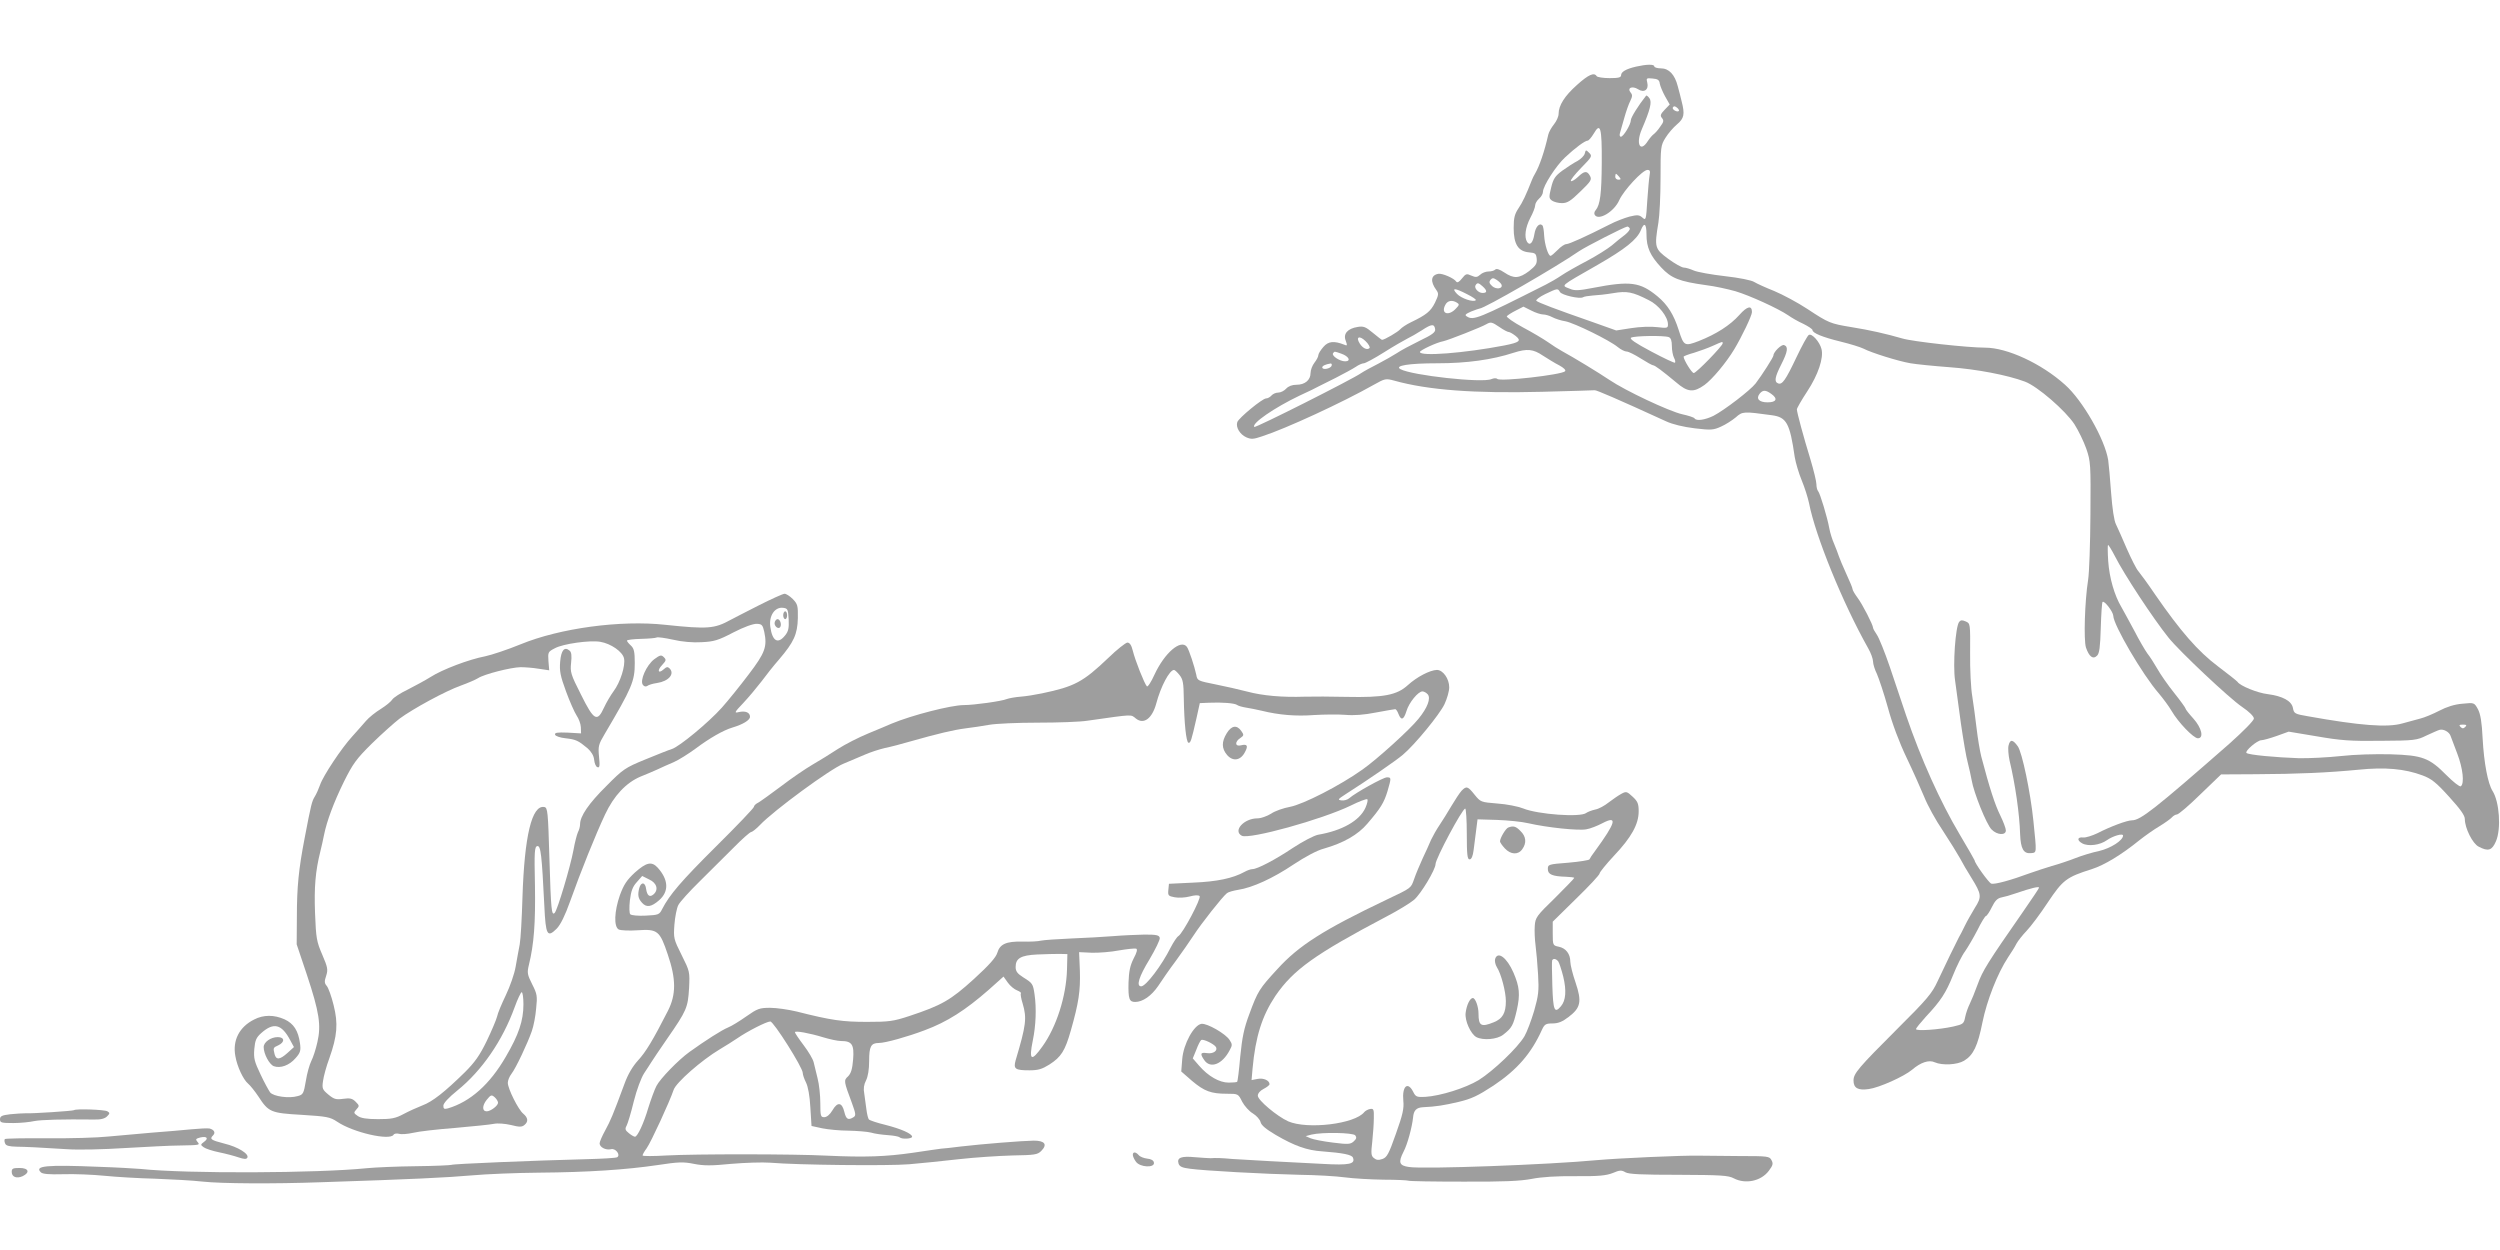 <?xml version="1.0" standalone="no"?>
<!DOCTYPE svg PUBLIC "-//W3C//DTD SVG 20010904//EN"
 "http://www.w3.org/TR/2001/REC-SVG-20010904/DTD/svg10.dtd">
<svg version="1.0" xmlns="http://www.w3.org/2000/svg"
 width="1280pt" height="640pt" viewBox="0 0 1280 640"
 preserveAspectRatio="xMidYMid meet">
<g transform="translate(0,640) scale(0.1,-0.1)"
fill="#9e9e9e" stroke="none">
<path d="M8377 6059 c-52 -12 -77 -27 -77 -44 0 -12 -14 -15 -59 -15 -33 0
-63 5 -66 10 -13 21 -42 8 -101 -45 -63 -56 -94 -105 -94 -148 0 -14 -11 -38
-24 -54 -12 -15 -26 -39 -29 -53 -19 -85 -45 -161 -68 -200 -5 -8 -12 -22 -15
-30 -31 -79 -48 -115 -69 -146 -20 -30 -25 -49 -25 -101 0 -83 23 -120 78
-125 33 -3 37 -6 40 -33 2 -25 -4 -35 -39 -63 -51 -38 -78 -40 -127 -7 -24 16
-40 21 -46 15 -6 -6 -21 -10 -35 -10 -13 0 -33 -7 -43 -17 -15 -13 -22 -14
-45 -4 -24 11 -28 10 -48 -15 -14 -18 -24 -23 -29 -16 -10 17 -72 44 -92 40
-38 -7 -42 -39 -10 -83 13 -18 12 -25 -7 -65 -22 -44 -44 -62 -123 -100 -23
-11 -47 -27 -55 -36 -11 -13 -80 -54 -93 -54 -2 0 -23 16 -47 36 -37 31 -48
35 -78 30 -51 -8 -75 -35 -61 -70 9 -25 8 -28 -7 -21 -53 21 -82 18 -107 -11
-14 -16 -26 -35 -26 -42 0 -8 -9 -25 -20 -39 -11 -14 -20 -38 -20 -53 0 -36
-29 -60 -72 -60 -22 0 -41 -7 -53 -20 -10 -11 -28 -20 -40 -20 -13 0 -28 -7
-35 -15 -7 -8 -19 -15 -28 -15 -18 0 -139 -99 -147 -121 -9 -26 13 -63 46 -78
25 -11 37 -10 81 5 121 39 411 173 572 264 57 32 61 33 105 21 172 -48 408
-66 756 -57 143 4 265 7 270 8 9 1 114 -44 365 -159 34 -16 90 -29 147 -36 83
-10 96 -9 135 9 23 10 57 32 75 47 35 31 39 31 185 11 75 -10 92 -40 117 -214
5 -30 21 -84 36 -120 15 -36 31 -87 37 -115 33 -170 172 -511 303 -744 14 -24
25 -55 25 -68 0 -13 9 -42 20 -64 10 -23 36 -100 56 -172 22 -82 59 -180 96
-257 33 -69 73 -159 90 -200 16 -41 59 -120 96 -174 36 -55 75 -118 87 -140
12 -23 38 -68 59 -101 52 -84 53 -97 18 -152 -16 -27 -40 -68 -52 -93 -12 -25
-26 -52 -31 -60 -12 -22 -71 -144 -109 -225 -28 -61 -54 -92 -207 -244 -197
-197 -223 -227 -223 -263 0 -39 23 -52 78 -44 53 7 180 64 222 99 44 38 87 52
116 38 39 -17 115 -13 150 8 48 29 70 76 94 196 23 113 77 251 131 333 16 24
36 55 43 70 8 15 32 45 53 67 21 22 70 87 108 145 77 115 95 129 225 170 65
21 151 73 245 149 28 22 73 54 102 71 28 17 57 38 63 45 7 8 19 15 26 15 8 0
62 46 120 103 l106 102 176 1 c218 1 371 8 527 23 137 14 237 5 328 -29 46
-17 70 -36 136 -109 59 -65 81 -96 81 -115 0 -46 40 -126 71 -141 49 -26 68
-19 88 27 28 64 18 203 -17 258 -24 38 -44 142 -51 270 -4 84 -11 124 -24 149
-19 34 -19 34 -79 28 -40 -3 -81 -16 -119 -36 -33 -17 -76 -35 -97 -40 -20 -5
-62 -17 -92 -25 -77 -22 -217 -11 -485 37 -65 11 -70 14 -75 41 -6 37 -53 62
-129 72 -53 6 -143 43 -155 63 -4 5 -49 41 -101 80 -101 76 -190 178 -320 366
-37 55 -77 109 -87 121 -10 11 -36 63 -59 115 -22 51 -47 108 -55 124 -10 18
-19 82 -25 160 -5 72 -12 147 -15 169 -17 107 -131 306 -221 386 -121 109
-297 190 -409 190 -89 0 -371 31 -424 47 -83 24 -166 43 -260 58 -109 18 -117
21 -226 93 -50 33 -127 74 -170 92 -43 17 -89 38 -102 46 -13 9 -78 22 -150
30 -70 8 -142 21 -160 29 -18 8 -41 15 -51 15 -10 0 -46 20 -80 45 -69 51 -71
59 -50 185 6 36 11 139 11 229 0 159 1 166 25 205 14 23 41 54 59 69 37 31 41
52 24 118 -5 22 -14 56 -20 78 -15 59 -45 91 -86 91 -19 0 -34 5 -34 10 0 12
-40 11 -93 -1z m121 -87 c2 -12 14 -41 27 -65 l24 -42 -26 -27 c-21 -22 -24
-30 -14 -42 11 -13 9 -21 -9 -45 -11 -17 -27 -34 -33 -38 -7 -5 -20 -20 -30
-35 -39 -62 -63 -15 -31 60 43 100 53 140 39 159 -7 10 -15 16 -17 13 -40 -50
-78 -112 -78 -125 0 -22 -38 -85 -51 -85 -6 0 -8 8 -5 18 3 9 12 44 22 77 9
33 23 73 31 88 11 23 12 31 2 43 -20 24 8 36 38 17 31 -20 56 -2 47 34 -6 23
-4 24 27 21 27 -2 35 -8 37 -26z m98 -140 c-9 -9 -37 8 -31 18 5 8 11 7 21 -1
8 -6 12 -14 10 -17z m-395 -264 c-1 -160 -8 -216 -31 -244 -7 -7 -9 -18 -5
-24 19 -32 100 16 126 76 23 50 119 154 144 154 13 0 15 -6 11 -27 -3 -16 -8
-74 -12 -131 -6 -99 -7 -102 -25 -86 -16 14 -25 15 -66 5 -26 -7 -73 -25 -103
-41 -118 -60 -206 -100 -221 -100 -8 0 -28 -13 -44 -30 -16 -16 -32 -30 -36
-30 -12 0 -30 56 -33 104 -1 25 -5 49 -9 52 -15 15 -35 -7 -41 -45 -7 -44 -23
-61 -37 -40 -16 25 -9 75 16 123 14 26 25 55 25 64 0 10 9 25 20 35 11 9 20
25 20 35 0 29 67 134 114 177 50 47 101 85 115 85 5 0 19 16 31 36 34 59 42
33 41 -148z m89 -73 c10 -12 10 -15 -4 -15 -9 0 -16 7 -16 15 0 8 2 15 4 15 2
0 9 -7 16 -15z m140 -295 c0 -67 19 -109 75 -169 52 -56 93 -72 230 -91 43 -5
111 -20 150 -31 74 -22 220 -89 270 -123 17 -12 51 -32 78 -44 26 -13 47 -27
47 -32 0 -15 50 -36 144 -59 49 -12 101 -28 117 -36 40 -21 177 -64 241 -75
29 -5 118 -14 198 -20 140 -10 297 -40 388 -74 64 -24 207 -148 253 -218 21
-33 48 -89 61 -126 22 -64 23 -78 21 -337 -1 -148 -6 -299 -12 -335 -17 -107
-23 -307 -11 -345 16 -47 36 -63 57 -42 12 12 16 43 19 143 2 69 6 129 9 132
9 9 54 -50 55 -71 1 -47 150 -302 233 -397 21 -25 51 -65 65 -89 34 -59 113
-141 135 -141 32 0 20 53 -23 101 -22 24 -40 47 -40 51 0 4 -26 40 -58 80 -32
40 -71 96 -86 123 -16 28 -39 64 -52 80 -12 17 -42 68 -66 115 -25 47 -55 101
-66 121 -36 60 -62 150 -68 236 -3 46 -3 83 -1 83 3 0 19 -26 35 -57 48 -95
197 -321 275 -418 55 -69 312 -311 376 -354 37 -25 61 -49 61 -60 0 -10 -53
-64 -127 -130 -379 -332 -454 -391 -497 -391 -25 0 -109 -31 -177 -66 -27 -13
-60 -23 -72 -22 -31 4 -35 -14 -6 -30 31 -17 91 -9 126 16 31 22 83 37 83 24
0 -25 -63 -65 -122 -79 -35 -7 -90 -24 -123 -37 -33 -13 -87 -31 -120 -40 -33
-10 -82 -26 -110 -36 -100 -37 -184 -60 -200 -54 -13 5 -85 105 -85 119 0 2
-34 61 -76 132 -100 168 -198 386 -274 608 -20 61 -58 173 -84 250 -26 76 -56
151 -67 166 -10 15 -19 30 -19 35 0 14 -54 120 -79 153 -14 19 -26 39 -26 45
0 6 -15 41 -32 78 -17 37 -34 78 -38 90 -4 13 -15 41 -24 63 -10 22 -21 58
-25 80 -10 56 -47 178 -57 190 -5 5 -9 21 -9 36 0 14 -14 71 -30 125 -36 117
-70 243 -70 258 0 6 24 48 53 92 56 85 85 172 73 217 -9 37 -50 82 -65 72 -7
-4 -35 -55 -63 -114 -56 -118 -73 -142 -94 -134 -21 8 -17 32 16 97 33 65 37
91 15 99 -13 6 -55 -35 -55 -53 0 -9 -59 -101 -91 -143 -27 -35 -160 -137
-216 -166 -43 -21 -88 -28 -97 -13 -3 5 -31 14 -63 21 -67 15 -292 121 -373
176 -55 37 -183 115 -242 147 -18 10 -50 30 -72 46 -23 16 -80 50 -129 76 -48
26 -85 52 -82 57 4 5 24 18 46 29 l39 20 40 -20 c21 -11 49 -20 60 -20 12 0
33 -6 48 -14 15 -8 46 -18 67 -21 46 -9 226 -97 268 -132 16 -13 36 -23 46
-23 9 0 41 -16 71 -35 30 -19 59 -35 63 -35 10 0 48 -29 118 -87 60 -52 90
-54 146 -14 40 29 111 114 152 182 38 63 91 173 91 191 0 36 -24 31 -64 -14
-47 -53 -119 -99 -208 -134 -73 -28 -77 -26 -103 56 -25 79 -57 130 -109 173
-89 73 -138 80 -330 43 -71 -14 -95 -15 -117 -5 -47 19 -58 9 141 123 141 81
201 129 221 177 17 43 29 35 29 -21z m-86 31 c4 -5 -8 -20 -24 -33 -17 -13
-48 -37 -68 -55 -21 -17 -78 -53 -127 -79 -50 -26 -108 -59 -130 -74 -22 -15
-58 -36 -80 -47 -347 -175 -371 -185 -405 -163 -12 7 -7 12 22 25 21 8 40 15
43 15 24 0 396 215 510 294 32 22 235 126 247 126 4 0 9 -4 12 -9z m-656 -289
c7 -21 -28 -25 -48 -7 -15 14 -17 21 -9 32 10 11 15 11 32 0 12 -8 23 -19 25
-25z m-96 -9 c23 -21 23 -33 -1 -33 -22 0 -45 25 -36 40 9 14 15 13 37 -7z
m-81 -39 c28 -14 49 -28 45 -31 -12 -12 -74 9 -96 32 -30 32 -13 32 51 -1z
m476 11 c9 -16 101 -37 118 -27 5 4 28 7 50 9 22 1 69 6 104 12 71 12 99 7
183 -36 50 -24 98 -85 98 -124 0 -19 -4 -20 -55 -14 -31 4 -89 2 -133 -5 l-77
-12 -115 41 c-198 69 -285 102 -294 111 -4 4 16 20 45 34 63 30 65 31 76 11z
m-527 -55 c12 -7 12 -12 -4 -28 -38 -43 -81 -29 -56 17 11 22 35 27 60 11z
m218 -125 c20 -14 41 -25 47 -25 5 0 21 -9 35 -20 31 -25 21 -33 -59 -49 -203
-39 -432 -57 -431 -33 1 9 86 49 120 55 27 6 195 72 220 87 23 13 28 12 68
-15z m-330 -11 c2 -15 -15 -28 -80 -59 -45 -22 -97 -50 -116 -63 -19 -12 -62
-37 -95 -54 -34 -17 -74 -39 -89 -49 -42 -30 -540 -281 -546 -275 -16 17 103
99 233 161 44 20 87 41 95 46 8 4 49 25 90 45 41 21 87 46 102 56 14 10 33 18
41 18 7 0 54 25 103 56 49 31 103 62 119 70 17 8 50 27 75 43 50 33 64 34 68
5z m-336 -96 c-12 -12 -35 -1 -50 23 -22 34 -2 43 29 13 16 -15 25 -32 21 -36z
m1532 56 c11 -4 16 -19 16 -46 0 -22 5 -48 11 -60 6 -11 8 -22 5 -25 -2 -3
-57 23 -121 57 -83 44 -113 65 -104 71 16 10 169 12 193 3z m276 -32 c0 -13
-135 -152 -148 -152 -10 0 -52 68 -52 84 0 2 24 12 54 20 29 9 73 25 97 36 51
23 49 22 49 12z m-920 -63 c25 -16 62 -39 84 -50 22 -12 35 -24 29 -30 -18
-18 -332 -54 -347 -39 -5 5 -18 4 -30 -1 -46 -21 -408 19 -466 51 -32 18 44
30 190 30 150 0 280 18 390 54 69 22 100 19 150 -15z m-1032 10 c38 -13 51
-39 19 -39 -27 0 -70 28 -62 41 8 11 6 11 43 -2z m-50 -61 c-5 -16 -48 -24
-48 -9 0 8 17 16 43 20 5 0 7 -5 5 -11z m2250 -144 c36 -25 28 -44 -18 -44
-44 0 -61 19 -40 45 16 19 30 19 58 -1z m3554 -1706 c-9 -9 -15 -9 -24 0 -9 9
-7 12 12 12 19 0 21 -3 12 -12z m-75 -46 c3 -9 19 -50 34 -90 29 -75 38 -155
18 -168 -6 -3 -38 22 -72 56 -89 90 -123 103 -287 108 -77 2 -186 -1 -255 -9
-66 -7 -163 -12 -215 -11 -118 4 -259 17 -268 27 -10 9 55 65 76 65 9 0 45 10
79 22 l61 22 144 -24 c121 -21 171 -25 326 -23 174 1 187 3 235 27 29 13 59
27 67 29 20 6 50 -10 57 -31z m-2107 -777 c0 -3 -37 -58 -82 -123 -183 -263
-207 -302 -232 -371 -14 -39 -33 -85 -41 -101 -8 -16 -19 -46 -23 -66 -7 -36
-10 -38 -62 -50 -73 -16 -190 -24 -190 -13 0 5 23 33 51 64 76 81 102 121 139
213 18 45 45 100 61 121 15 22 44 71 64 110 19 39 39 71 43 71 4 0 18 20 30
45 16 33 29 46 49 50 16 3 48 12 73 21 79 27 120 37 120 29z"/>
<path d="M8114 5614 c-3 -12 -20 -28 -37 -38 -18 -9 -52 -31 -77 -49 -38 -28
-47 -42 -58 -87 -12 -49 -12 -55 4 -67 10 -7 33 -13 51 -13 28 0 45 11 94 59
54 52 60 61 50 80 -15 28 -29 27 -63 -6 -15 -14 -31 -23 -35 -20 -4 4 20 34
52 67 56 57 58 61 42 77 -17 17 -18 17 -23 -3z"/>
<path d="M10031 3216 c-19 -23 -33 -221 -21 -300 5 -39 19 -138 30 -221 12
-82 27 -172 35 -200 7 -27 16 -68 20 -90 10 -62 76 -227 102 -252 28 -29 73
-31 73 -5 0 11 -13 45 -29 78 -26 52 -54 137 -97 301 -7 28 -18 93 -24 145 -6
51 -16 125 -22 163 -7 39 -12 138 -11 221 1 150 1 152 -22 162 -18 8 -26 8
-34 -2z"/>
<path d="M10284 2584 c-4 -14 -1 -50 5 -78 29 -121 51 -273 54 -377 3 -76 18
-101 56 -97 30 3 29 -3 12 165 -15 147 -58 352 -80 382 -25 35 -39 37 -47 5z"/>
<path d="M3884 3300 c-66 -33 -130 -67 -144 -74 -82 -45 -116 -48 -334 -25
-228 25 -539 -17 -741 -100 -66 -27 -147 -54 -180 -61 -84 -16 -221 -68 -280
-106 -27 -17 -81 -46 -118 -65 -38 -18 -72 -41 -78 -50 -5 -9 -31 -31 -58 -48
-28 -17 -63 -45 -78 -63 -15 -18 -47 -53 -69 -78 -56 -61 -150 -203 -165 -248
-7 -20 -19 -47 -27 -60 -15 -24 -19 -39 -52 -212 -31 -160 -40 -252 -40 -405
l-1 -140 52 -155 c64 -193 74 -259 54 -346 -8 -36 -22 -79 -31 -96 -9 -18 -22
-63 -28 -102 -11 -65 -14 -71 -42 -78 -43 -13 -124 -2 -141 19 -7 10 -30 51
-49 92 -31 65 -36 82 -32 130 4 45 10 59 36 82 63 56 104 46 148 -37 l19 -35
-33 -30 c-39 -35 -58 -37 -66 -7 -8 33 -8 34 19 46 34 16 33 42 -3 42 -36 0
-72 -26 -72 -51 0 -35 29 -89 52 -98 34 -12 79 4 111 41 25 28 28 39 23 76 -9
65 -32 101 -79 123 -54 24 -108 24 -156 -1 -76 -38 -111 -107 -96 -187 9 -54
41 -121 65 -141 11 -9 35 -39 53 -66 52 -80 63 -85 222 -94 128 -8 145 -11
181 -35 83 -56 270 -98 289 -67 3 6 16 8 28 5 13 -4 45 -1 72 5 28 7 124 18
215 25 91 8 180 17 199 21 18 4 57 1 87 -6 43 -11 56 -11 69 0 21 17 19 37 -6
58 -25 20 -79 128 -79 158 0 12 8 32 18 45 23 29 84 159 105 220 9 25 19 77
22 115 7 64 5 75 -20 124 -25 50 -27 59 -17 100 26 106 34 214 31 405 -4 177
-2 200 12 203 18 3 23 -45 36 -306 7 -151 15 -165 64 -116 19 20 42 66 68 139
54 152 131 343 179 445 45 96 108 163 182 194 25 10 63 26 85 36 22 11 60 27
85 38 25 11 76 43 114 71 68 51 139 92 186 106 54 16 90 38 90 55 0 22 -23 32
-58 24 -24 -6 -22 -1 24 47 28 30 69 79 92 109 22 30 63 82 92 115 74 87 93
127 95 210 1 64 -1 72 -26 98 -15 15 -34 27 -42 27 -8 0 -68 -27 -133 -60z
m154 -71 c2 -44 -1 -61 -18 -82 -37 -47 -66 -30 -76 44 -8 56 23 102 65 97 24
-3 26 -7 29 -59z m-125 -64 c16 -76 4 -108 -79 -217 -43 -57 -105 -134 -138
-171 -69 -77 -218 -200 -256 -212 -14 -4 -74 -28 -135 -53 -105 -43 -115 -50
-201 -137 -90 -89 -134 -154 -134 -195 0 -12 -5 -30 -11 -41 -5 -11 -16 -52
-23 -92 -15 -82 -82 -307 -96 -321 -16 -16 -19 13 -27 279 -7 240 -9 260 -26
263 -64 12 -102 -148 -112 -463 -3 -104 -9 -212 -14 -240 -5 -27 -15 -79 -21
-115 -6 -36 -29 -101 -50 -145 -21 -44 -42 -93 -45 -110 -4 -16 -28 -73 -53
-125 -36 -74 -61 -109 -112 -160 -103 -101 -166 -151 -218 -170 -26 -10 -70
-30 -96 -44 -41 -22 -62 -26 -130 -26 -59 0 -88 5 -104 16 -22 15 -22 17 -7
34 16 17 15 20 -4 39 -17 17 -29 20 -64 15 -37 -5 -47 -2 -76 22 -30 25 -33
31 -27 70 3 23 17 75 32 115 41 116 46 178 22 273 -11 45 -27 89 -35 98 -12
14 -13 23 -3 52 10 31 8 43 -20 108 -29 67 -32 84 -37 213 -5 133 2 215 27
315 6 25 15 63 19 85 14 70 49 165 102 273 46 92 63 116 143 195 50 49 114
106 141 127 69 51 236 142 315 170 36 13 75 30 88 38 30 20 167 55 217 56 22
0 64 -3 93 -8 l54 -8 -4 47 c-3 46 -2 48 33 66 42 23 179 42 232 33 55 -9 115
-51 122 -85 8 -37 -19 -123 -54 -169 -14 -19 -36 -56 -48 -82 -35 -77 -52 -68
-118 65 -53 104 -56 116 -51 163 4 37 2 55 -8 63 -26 22 -43 2 -48 -57 -4 -48
1 -73 30 -152 19 -52 44 -108 54 -123 11 -16 21 -42 22 -60 l1 -32 -69 4 c-54
2 -67 0 -64 -11 3 -7 25 -15 54 -18 53 -6 65 -12 112 -51 20 -18 32 -38 34
-59 2 -19 9 -36 17 -38 11 -4 13 6 8 54 -5 53 -3 62 29 116 140 237 154 270
154 363 0 59 -4 75 -20 90 -11 10 -20 21 -20 25 0 4 32 8 72 9 39 1 75 4 80 7
5 3 42 -2 83 -11 46 -11 104 -16 148 -13 62 3 84 9 162 50 54 28 102 45 120
44 26 -1 30 -6 38 -41z m-1233 -1907 c0 -84 -24 -155 -90 -268 -82 -142 -182
-231 -297 -265 -19 -5 -23 -2 -23 14 0 12 26 41 72 78 126 102 231 255 293
426 15 42 32 77 36 77 5 0 9 -28 9 -62z m-130 -504 c0 -15 -38 -44 -58 -44
-24 0 -24 29 0 59 21 26 25 27 41 13 9 -8 17 -21 17 -28z"/>
<path d="M4010 3250 c0 -11 5 -20 10 -20 6 0 10 9 10 20 0 11 -4 20 -10 20 -5
0 -10 -9 -10 -20z"/>
<path d="M3967 3216 c-7 -19 18 -42 28 -26 8 13 -1 40 -14 40 -5 0 -11 -6 -14
-14z"/>
<path d="M3350 3025 c-40 -30 -76 -111 -58 -132 6 -8 15 -10 22 -5 6 5 28 12
50 15 60 9 92 47 64 75 -9 9 -16 8 -30 -5 -28 -25 -35 -6 -8 22 21 23 22 27 9
40 -13 13 -19 12 -49 -10z"/>
<path d="M5674 3031 c-129 -123 -172 -146 -339 -181 -33 -7 -82 -15 -110 -17
-27 -2 -59 -8 -70 -12 -25 -11 -168 -31 -220 -31 -65 0 -267 -52 -370 -95 -16
-7 -70 -30 -119 -50 -49 -20 -119 -56 -155 -79 -36 -24 -95 -60 -131 -81 -36
-21 -108 -70 -160 -110 -52 -39 -105 -77 -117 -84 -13 -6 -23 -16 -23 -22 0
-6 -87 -97 -193 -202 -180 -179 -239 -248 -277 -322 -14 -28 -19 -30 -84 -33
-38 -2 -73 1 -79 7 -5 5 -6 35 -2 71 6 48 14 70 35 93 l28 32 36 -18 c40 -18
49 -54 21 -77 -19 -16 -32 -5 -37 29 -4 35 -26 37 -35 4 -9 -35 -6 -53 14 -75
23 -26 48 -22 88 13 51 45 48 105 -8 167 -31 33 -57 27 -116 -25 -42 -39 -57
-62 -77 -116 -29 -83 -32 -162 -6 -176 10 -5 54 -7 97 -4 102 7 113 -2 154
-124 43 -126 43 -205 1 -288 -77 -151 -114 -212 -153 -254 -28 -31 -52 -71
-70 -121 -61 -165 -71 -187 -98 -237 -16 -29 -29 -59 -29 -67 0 -20 32 -36 58
-30 23 7 51 -29 32 -41 -6 -4 -77 -8 -158 -10 -270 -7 -682 -24 -690 -29 -4
-2 -86 -6 -182 -7 -96 -1 -209 -6 -250 -10 -253 -26 -924 -29 -1160 -4 -25 2
-121 8 -215 11 -268 11 -330 5 -296 -28 8 -9 42 -12 114 -10 56 2 152 -2 212
-8 60 -6 177 -13 260 -15 82 -3 193 -9 245 -15 94 -10 355 -12 605 -3 461 15
646 24 770 35 77 7 232 13 345 14 251 2 446 15 608 39 105 16 131 17 185 6 50
-10 90 -10 190 0 71 6 160 9 200 6 141 -12 604 -17 712 -8 61 5 175 17 255 26
80 9 202 17 273 19 115 2 129 4 148 23 33 33 19 53 -38 53 -60 -1 -261 -17
-373 -30 -47 -6 -92 -11 -100 -11 -8 -1 -73 -10 -145 -21 -138 -20 -245 -24
-440 -15 -172 9 -678 9 -822 1 -68 -4 -123 -4 -123 0 0 5 9 21 21 37 22 31
118 239 138 299 12 37 143 152 237 208 27 16 67 41 89 56 52 36 150 86 169 86
17 0 166 -236 166 -263 0 -10 8 -32 17 -50 10 -20 19 -68 22 -127 l6 -95 55
-12 c30 -6 91 -12 135 -12 44 -1 96 -5 115 -10 19 -6 58 -11 87 -13 29 -2 55
-7 59 -11 11 -11 64 -8 64 3 0 15 -55 40 -138 61 -42 10 -79 23 -83 27 -4 4
-10 27 -13 52 -3 25 -8 61 -11 81 -5 25 -2 46 9 67 10 20 16 56 16 100 0 74 9
92 50 92 33 0 147 32 234 65 116 43 209 103 328 207 l76 68 22 -31 c12 -17 34
-35 48 -40 13 -5 22 -12 19 -15 -3 -3 1 -27 9 -52 22 -75 18 -110 -36 -291
-12 -44 -3 -51 71 -51 44 0 64 6 101 29 61 39 81 70 111 176 40 141 49 201 46
304 l-4 96 65 -3 c36 -1 99 4 140 12 41 7 80 11 87 9 8 -3 4 -19 -13 -51 -18
-36 -24 -65 -26 -123 -2 -84 4 -99 34 -99 39 0 83 31 118 82 19 29 59 87 90
128 30 41 71 100 92 132 39 60 147 197 170 215 7 6 33 13 57 17 74 11 180 60
284 130 59 39 120 72 155 81 101 29 175 71 223 128 68 79 85 107 103 166 20
69 20 71 -3 71 -19 0 -161 -79 -193 -107 -9 -8 -27 -13 -40 -11 -21 3 -18 6
22 32 110 70 258 172 292 201 62 52 189 207 214 260 13 28 24 66 24 86 0 44
-32 89 -63 89 -36 -1 -103 -36 -149 -78 -56 -51 -123 -64 -313 -60 -77 2 -174
2 -215 1 -114 -4 -216 5 -294 26 -39 10 -112 27 -163 37 -90 18 -93 19 -98 49
-9 42 -37 128 -48 143 -31 41 -114 -30 -166 -142 -17 -38 -35 -65 -39 -60 -13
14 -60 133 -72 182 -7 29 -16 42 -28 42 -9 -1 -54 -36 -98 -79z m365 -87 c18
-22 21 -42 22 -118 2 -127 12 -226 24 -229 11 -2 15 12 41 126 l17 77 46 2
c68 3 134 -2 146 -12 5 -4 26 -10 45 -13 19 -3 55 -10 80 -16 89 -22 176 -29
268 -22 51 3 123 4 160 1 44 -4 97 0 157 12 50 9 93 17 98 17 4 1 12 -10 17
-24 14 -36 27 -31 41 14 13 44 60 101 82 101 8 0 20 -7 27 -15 17 -20 -1 -69
-48 -126 -42 -53 -213 -208 -286 -259 -115 -82 -303 -178 -371 -191 -33 -6
-77 -21 -97 -35 -21 -13 -52 -24 -70 -24 -69 0 -127 -64 -80 -89 38 -20 411
83 559 155 40 20 77 34 83 32 5 -2 1 -21 -9 -44 -30 -66 -119 -117 -243 -138
-20 -4 -78 -34 -128 -67 -91 -61 -183 -109 -208 -109 -8 0 -26 -6 -40 -14 -60
-33 -141 -50 -262 -55 l-125 -6 -3 -31 c-3 -29 0 -32 32 -38 20 -4 54 -2 77 4
25 7 45 8 51 2 10 -10 -86 -192 -109 -205 -7 -4 -25 -31 -39 -58 -46 -92 -127
-199 -151 -199 -27 0 -12 49 43 139 30 51 54 100 52 109 -3 14 -16 17 -78 17
-41 -1 -113 -4 -160 -8 -47 -4 -143 -9 -215 -12 -71 -3 -141 -8 -155 -11 -14
-4 -56 -6 -95 -5 -84 2 -116 -13 -129 -58 -7 -23 -41 -62 -120 -134 -119 -108
-164 -134 -330 -189 -82 -27 -104 -30 -217 -30 -125 0 -183 8 -360 53 -42 10
-103 19 -136 19 -54 0 -65 -4 -122 -44 -34 -24 -76 -50 -94 -57 -30 -12 -115
-66 -197 -125 -57 -41 -150 -137 -169 -174 -10 -19 -28 -69 -41 -110 -24 -82
-56 -150 -69 -150 -5 0 -19 8 -31 18 -19 15 -21 22 -12 38 6 11 23 67 37 125
15 60 38 121 53 144 15 22 31 48 37 57 5 9 42 63 81 120 100 144 106 159 112
258 4 85 4 86 -38 170 -41 82 -42 87 -37 156 3 39 12 85 20 100 8 16 57 70
109 121 51 51 129 128 173 172 44 45 85 81 91 81 5 0 26 16 45 36 70 74 360
287 428 314 36 15 86 36 111 47 25 11 70 26 100 33 30 6 91 22 135 35 134 38
217 58 280 66 33 4 87 12 120 18 33 6 145 11 248 11 104 0 218 4 255 10 240
34 220 33 248 11 40 -32 83 0 104 77 23 87 68 172 91 172 4 0 17 -12 28 -26z
m-576 -1509 c-4 -136 -54 -293 -126 -393 -57 -80 -70 -72 -49 31 16 77 19 165
9 235 -8 55 -10 58 -58 88 -30 19 -39 31 -39 53 0 44 26 60 110 64 41 2 93 3
115 3 l40 -1 -2 -80z m-1248 -346 c33 -10 74 -19 91 -19 56 0 68 -18 62 -94
-4 -50 -11 -72 -26 -87 -23 -21 -22 -24 20 -137 20 -55 21 -64 8 -72 -27 -17
-38 -11 -47 27 -12 50 -35 53 -61 8 -13 -22 -29 -35 -42 -35 -18 0 -20 6 -20
72 0 39 -6 97 -14 127 -8 31 -17 68 -20 82 -3 15 -26 54 -51 87 -25 33 -45 63
-45 67 0 9 73 -4 145 -26z"/>
<path d="M6281 2646 c-27 -44 -27 -78 2 -112 30 -34 69 -28 91 15 18 33 12 43
-20 35 -31 -8 -33 18 -4 37 19 13 20 16 5 37 -23 32 -50 27 -74 -12z"/>
<path d="M7483 2351 c-10 -11 -33 -46 -52 -78 -19 -32 -46 -76 -61 -98 -15
-22 -34 -56 -43 -75 -8 -19 -27 -62 -43 -95 -15 -33 -35 -80 -43 -104 -18 -50
-11 -45 -141 -107 -325 -155 -450 -235 -560 -356 -92 -100 -100 -112 -143
-229 -28 -74 -37 -120 -47 -219 -6 -69 -13 -127 -16 -129 -2 -2 -21 -4 -43 -4
-48 0 -105 33 -151 86 l-33 38 18 44 c9 25 21 47 25 50 11 7 65 -20 75 -35 12
-19 -13 -37 -45 -32 -34 5 -37 -3 -14 -36 31 -45 92 -22 130 51 14 25 14 31
-1 53 -21 32 -114 85 -143 82 -39 -5 -93 -103 -99 -181 l-5 -63 55 -48 c63
-53 97 -66 179 -66 57 0 58 0 78 -41 12 -22 36 -49 55 -60 18 -11 36 -31 39
-44 4 -17 29 -37 78 -66 96 -56 160 -79 238 -84 106 -8 151 -17 157 -32 13
-33 -17 -40 -157 -32 -74 4 -196 10 -270 14 -74 4 -160 9 -190 11 -53 5 -86 6
-112 4 -7 0 -42 2 -78 5 -72 7 -95 -2 -86 -32 5 -16 19 -22 59 -27 72 -10 382
-27 562 -31 83 -1 186 -7 230 -13 44 -6 133 -11 199 -12 65 0 122 -3 126 -5 5
-3 131 -5 281 -5 207 -1 293 3 351 14 50 10 128 15 225 14 119 -1 156 3 190
16 35 15 45 16 65 4 17 -10 84 -13 273 -13 216 -1 254 -3 282 -18 59 -31 139
-15 179 38 21 28 24 37 14 55 -10 20 -19 21 -163 21 -84 1 -177 2 -207 2 -84
2 -413 -13 -525 -23 -241 -23 -887 -47 -961 -35 -50 7 -56 23 -28 78 20 37 44
127 49 176 3 36 17 50 50 52 68 3 109 10 182 27 67 16 99 31 180 84 121 81
193 164 248 286 13 28 20 32 54 32 29 0 51 9 82 33 62 47 69 78 36 176 -15 43
-27 92 -27 107 0 40 -23 70 -60 77 -29 6 -30 8 -30 67 l0 61 120 118 c66 64
120 122 120 129 0 6 33 47 74 91 89 94 126 161 126 227 0 39 -5 51 -31 75 -29
27 -33 28 -57 15 -15 -8 -44 -28 -65 -44 -21 -17 -52 -34 -70 -37 -18 -4 -38
-12 -45 -17 -28 -24 -249 -8 -324 23 -25 10 -85 22 -132 25 -84 7 -85 7 -116
45 -35 44 -42 46 -67 20z m27 -221 c0 -106 3 -130 14 -130 10 0 17 16 21 48 3
26 9 72 13 102 l7 55 100 -3 c55 -2 127 -9 160 -17 96 -22 257 -39 297 -31 20
3 57 18 82 31 80 42 70 5 -38 -143 -14 -18 -26 -37 -28 -42 -2 -4 -50 -12
-108 -17 -103 -8 -105 -9 -105 -33 0 -27 23 -37 93 -39 23 -1 42 -3 42 -6 0
-3 -45 -49 -99 -103 -94 -91 -100 -100 -103 -142 -2 -25 0 -70 4 -100 4 -30
10 -98 13 -150 5 -83 2 -107 -20 -185 -15 -50 -37 -109 -50 -131 -34 -58 -159
-177 -234 -224 -68 -41 -195 -81 -274 -86 -43 -2 -49 0 -62 27 -28 54 -57 27
-50 -47 4 -40 -3 -71 -38 -169 -36 -103 -46 -121 -69 -129 -20 -7 -31 -6 -44
5 -14 11 -15 24 -8 84 4 38 8 93 8 120 1 45 -1 50 -19 47 -11 -2 -24 -9 -30
-16 -48 -61 -292 -90 -390 -47 -57 26 -155 108 -155 131 0 12 12 26 30 35 17
9 30 19 30 24 0 19 -31 33 -61 27 l-31 -6 5 58 c15 165 49 271 117 373 92 134
202 213 570 407 58 30 121 69 140 85 35 30 110 155 110 183 0 27 137 284 152
284 4 0 8 -58 8 -130z m468 -652 c5 -7 17 -43 26 -79 17 -71 13 -122 -12 -151
-33 -39 -40 -22 -44 105 -2 67 -3 125 -1 130 6 11 19 9 31 -5z m-1039 -891 c8
-11 6 -18 -8 -31 -17 -15 -28 -16 -107 -6 -49 6 -100 16 -114 22 l-25 11 30 8
c57 13 212 10 224 -4z"/>
<path d="M7722 2163 c-13 -5 -42 -54 -42 -71 0 -5 11 -21 25 -36 30 -32 68
-34 89 -4 23 32 20 65 -9 93 -24 25 -37 28 -63 18z"/>
<path d="M7655 1490 c-3 -10 1 -29 9 -42 22 -34 46 -126 46 -174 0 -61 -17
-90 -62 -108 -64 -26 -78 -19 -78 44 0 36 -16 80 -29 80 -15 0 -32 -36 -37
-76 -5 -40 26 -108 55 -124 35 -18 106 -12 137 12 45 35 52 48 70 126 18 80
14 120 -17 192 -34 78 -81 112 -94 70z"/>
<path d="M379 716 c-5 -4 -211 -18 -249 -16 -14 0 -49 -2 -78 -5 -43 -5 -52
-10 -52 -26 0 -17 7 -19 68 -19 37 0 85 5 107 10 35 7 146 10 308 8 33 -1 54
5 65 16 15 15 15 18 2 26 -14 9 -162 14 -171 6z"/>
<path d="M980 618 c-41 -4 -131 -12 -200 -17 -69 -6 -170 -15 -225 -20 -55 -6
-196 -10 -313 -9 -117 1 -215 -1 -217 -4 -3 -3 -3 -13 1 -22 4 -12 20 -16 58
-17 54 -1 102 -3 261 -13 55 -4 188 -1 295 6 107 6 233 13 280 13 107 2 105 2
90 20 -10 12 -7 15 15 21 34 8 45 -4 20 -22 -19 -14 -19 -16 -2 -28 9 -7 45
-19 80 -26 34 -7 79 -19 99 -26 27 -9 39 -10 44 -2 12 19 -47 56 -118 73 -69
18 -76 23 -57 42 14 14 5 29 -18 35 -10 2 -52 0 -93 -4z"/>
<path d="M5800 487 c0 -7 7 -23 16 -35 20 -29 98 -33 92 -4 -2 11 -14 18 -35
20 -17 2 -37 10 -43 18 -15 17 -30 18 -30 1z"/>
<path d="M60 400 c0 -26 25 -36 56 -22 39 19 31 42 -16 42 -34 0 -40 -3 -40
-20z"/>
</g>
</svg>
